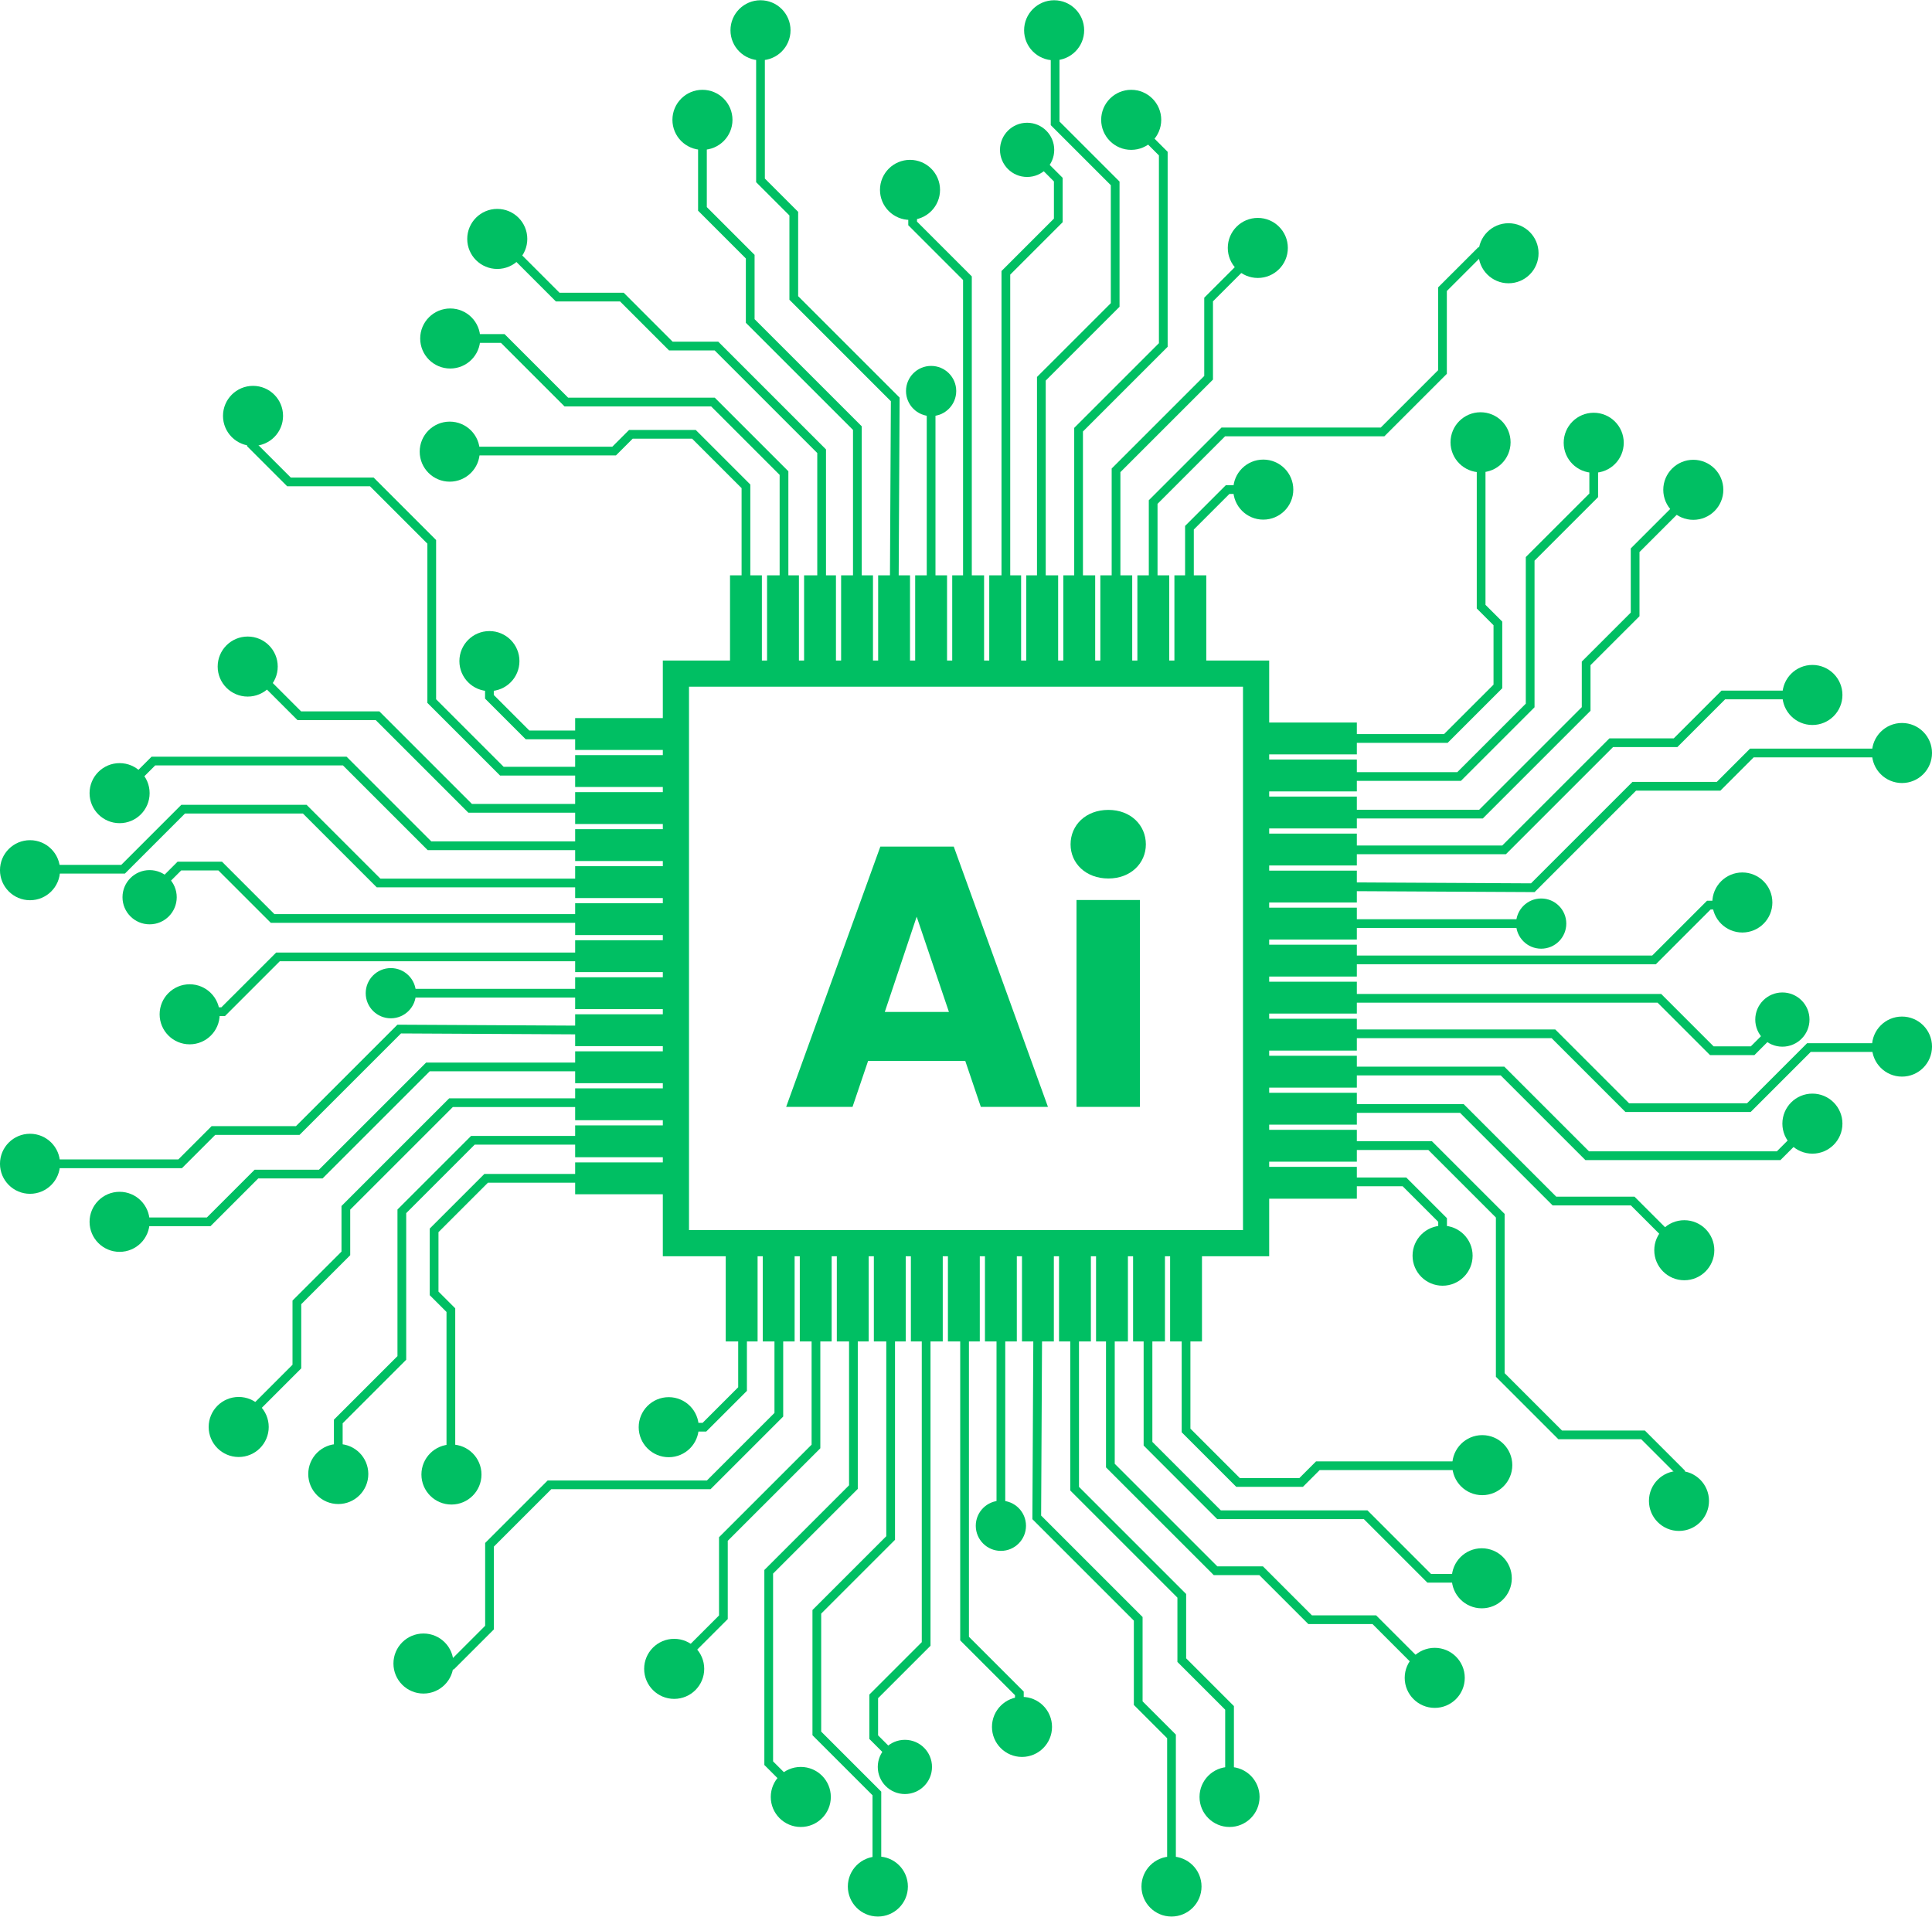 <?xml version="1.0" encoding="UTF-8" standalone="no"?><svg xmlns="http://www.w3.org/2000/svg" xmlns:xlink="http://www.w3.org/1999/xlink" fill="#000000" height="2330" preserveAspectRatio="xMidYMid meet" version="1" viewBox="75.8 85.2 2348.4 2329.7" width="2348" zoomAndPan="magnify"><g><g id="change1_37"><path d="M1586.69,919.69v660.61H913.31V919.69H1586.69 M1618.53,887.86h-31.83H913.31h-31.83v31.83v660.61v31.83h31.83 h673.39h31.83v-31.83V919.69V887.86L1618.53,887.86z" fill="#00bf63"/></g><g><g><g><g id="change1_64"><path d="M963.16 784.3H1001.89V893.39H963.16z" fill="#00bf63"/></g><g id="change1_124"><path d="M1008.18 784.3H1046.91V893.39H1008.18z" fill="#00bf63"/></g><g id="change1_127"><path d="M1053.19 784.3H1091.92V893.39H1053.19z" fill="#00bf63"/></g><g id="change1_121"><path d="M1098.2 784.3H1136.93V893.39H1098.2z" fill="#00bf63"/></g><g id="change1_157"><path d="M1143.22 784.3H1181.95V893.39H1143.22z" fill="#00bf63"/></g><g id="change1_118"><path d="M1188.23 784.3H1226.96V893.39H1188.23z" fill="#00bf63"/></g><g id="change1_51"><path d="M1233.25 784.3H1271.98V893.39H1233.25z" fill="#00bf63"/></g><g id="change1_53"><path d="M1278.26 784.3H1316.99V893.39H1278.26z" fill="#00bf63"/></g><g id="change1_119"><path d="M1323.27 784.3H1362V893.39H1323.27z" fill="#00bf63"/></g><g id="change1_46"><path d="M1368.29 784.3H1407.02V893.39H1368.29z" fill="#00bf63"/></g><g id="change1_38"><path d="M1413.3 784.3H1452.03V893.39H1413.3z" fill="#00bf63"/></g><g id="change1_3"><path d="M1458.32 784.3H1497.05V893.39H1458.32z" fill="#00bf63"/></g><g id="change1_55"><path d="M1503.33 784.3H1542.06V893.39H1503.33z" fill="#00bf63"/></g></g><g id="change1_66"><path d="M987.83 835.66L977.22 835.66 977.22 678.29 917.09 618.16 844.86 618.16 824.49 638.53 623.06 638.53 623.06 627.92 820.09 627.92 840.46 607.55 921.48 607.55 987.83 673.9z" fill="#00bf63"/></g><g id="change1_67"><path d="M1034.08 843.1L1023.47 843.1 1023.47 662.18 940.22 578.93 761.99 578.93 684.74 501.67 623.06 501.67 623.06 491.06 689.13 491.06 766.39 568.32 944.62 568.32 1034.08 657.78z" fill="#00bf63"/></g><g id="change1_68"><path d="M1079.82 838.84L1069.21 838.84 1069.21 635.6 944.48 510.88 889.05 510.88 829.51 451.34 751.5 451.34 676.49 376.33 684 368.83 755.89 440.73 833.91 440.73 893.44 500.26 948.88 500.26 1079.82 631.21z" fill="#00bf63"/></g><g id="change1_69"><path d="M1123.26 826.07L1112.65 826.07 1112.65 607.52 982.41 477.28 982.41 399.09 924.34 341.02 924.34 230.54 934.95 230.54 934.95 336.62 993.02 394.69 993.02 472.88 1123.26 603.12z" fill="#00bf63"/></g><g id="change1_70"><path d="M1167.97 826.09L1157.36 826.04 1158.68 572.62 1035.36 449.29 1035.36 346.8 994.9 306.34 994.9 121.66 1005.51 121.66 1005.51 301.95 1045.97 342.4 1045.97 444.9 1169.31 568.24z" fill="#00bf63"/></g><g id="change1_71"><path d="M1202.29 548.68H1212.9V826.06H1202.29z" fill="#00bf63"/></g><g id="change1_72"><path d="M1257.05 826.07L1246.43 826.07 1246.43 425.27 1179.83 358.66 1179.83 315.7 1190.44 315.7 1190.44 354.26 1257.05 420.87z" fill="#00bf63"/></g><g id="change1_73"><path d="M1303.76 811.47L1293.15 811.47 1293.15 414.33 1356.87 350.61 1356.87 305.43 1317.97 266.53 1325.47 259.03 1367.48 301.04 1367.48 355.01 1303.76 418.73z" fill="#00bf63"/></g><g id="change1_74"><path d="M1346.91 822.42L1336.29 822.42 1336.29 543.14 1426.02 453.42 1426.02 309.99 1353.02 237 1353.02 121.66 1363.63 121.66 1363.63 232.6 1436.63 305.6 1436.63 457.81 1346.91 547.53z" fill="#00bf63"/></g><g id="change1_75"><path d="M1392.15 826.07L1381.54 826.07 1381.54 605.04 1484.5 502.08 1484.5 273.8 1444.99 234.29 1452.5 226.79 1495.11 269.41 1495.11 506.47 1392.15 609.44z" fill="#00bf63"/></g><g id="change1_76"><path d="M1437.68 806.91L1427.07 806.91 1427.07 654.44 1539.59 541.92 1539.59 446.8 1603.87 382.51 1611.37 390.02 1550.2 451.19 1550.2 546.32 1437.68 658.84z" fill="#00bf63"/></g><g id="change1_77"><path d="M1482.81 822.42L1472.2 822.42 1472.2 693.01 1560.54 604.66 1754.13 604.66 1823.87 534.93 1823.87 434.25 1872.6 385.52 1914.95 385.52 1914.95 396.13 1877 396.13 1834.48 438.65 1834.48 539.32 1758.53 615.27 1564.94 615.27 1482.81 697.4z" fill="#00bf63"/></g><g id="change1_78"><path d="M1526.91 819.58L1516.3 819.58 1516.3 724.23 1565.76 674.77 1611.35 674.77 1611.35 685.38 1570.15 685.38 1526.91 728.63z" fill="#00bf63"/></g><g id="change1_79"><circle cx="622.46" cy="633.93" fill="#00bf63" r="36.5"/></g><g id="change1_80"><circle cx="623.06" cy="496.37" fill="#00bf63" r="36.5"/></g><g id="change1_81"><circle cx="680.24" cy="375.32" fill="#00bf63" r="36.5"/></g><g id="change1_82"><circle cx="929.65" cy="230.54" fill="#00bf63" r="36.5"/></g><g id="change1_83"><circle cx="1000.21" cy="121.66" fill="#00bf63" r="36.5"/></g><g id="change1_84"><circle cx="1181.94" cy="315.7" fill="#00bf63" r="36.5"/></g><g id="change1_85"><circle cx="1207.6" cy="560.22" fill="#00bf63" r="30.52"/></g><g id="change1_86"><circle cx="1357.13" cy="121.66" fill="#00bf63" r="36.5"/></g><g id="change1_87"><circle cx="1450.81" cy="230.54" fill="#00bf63" r="36.5"/></g><g id="change1_88"><circle cx="1604.71" cy="386.27" fill="#00bf63" r="36.5"/></g><g id="change1_89"><circle cx="1909.46" cy="392.74" fill="#00bf63" r="36.5"/></g><g id="change1_90"><circle cx="1611.35" cy="680.08" fill="#00bf63" r="36.5"/></g><g id="change1_91"><circle cx="1324.28" cy="267.04" fill="#00bf63" r="32.96"/></g></g><g><g><g id="change1_130"><path d="M1498.11 1606.61H1536.84V1715.7H1498.11z" fill="#00bf63"/></g><g id="change1_58"><path d="M1453.1 1606.61H1491.83V1715.7H1453.1z" fill="#00bf63"/></g><g id="change1_1"><path d="M1408.08 1606.61H1446.81V1715.7H1408.08z" fill="#00bf63"/></g><g id="change1_158"><path d="M1363.07 1606.61H1401.8V1715.7H1363.07z" fill="#00bf63"/></g><g id="change1_44"><path d="M1318.05 1606.61H1356.78V1715.7H1318.05z" fill="#00bf63"/></g><g id="change1_125"><path d="M1273.04 1606.61H1311.77V1715.7H1273.04z" fill="#00bf63"/></g><g id="change1_62"><path d="M1228.03 1606.61H1266.76V1715.7H1228.03z" fill="#00bf63"/></g><g id="change1_34"><path d="M1183.01 1606.61H1221.74V1715.7H1183.01z" fill="#00bf63"/></g><g id="change1_52"><path d="M1138 1606.61H1176.73V1715.7H1138z" fill="#00bf63"/></g><g id="change1_122"><path d="M1092.98 1606.61H1131.71V1715.7H1092.98z" fill="#00bf63"/></g><g id="change1_39"><path d="M1047.97 1606.61H1086.7V1715.7H1047.97z" fill="#00bf63"/></g><g id="change1_123"><path d="M1002.95 1606.61H1041.68V1715.7H1002.95z" fill="#00bf63"/></g><g id="change1_4"><path d="M957.94 1606.61H996.67V1715.7H957.94z" fill="#00bf63"/></g></g><g id="change1_6"><path d="M1659.54 1892.45L1578.52 1892.45 1512.17 1826.1 1512.17 1664.34 1522.78 1664.34 1522.78 1821.71 1582.91 1881.84 1655.14 1881.84 1675.51 1861.47 1876.94 1861.47 1876.94 1872.08 1679.91 1872.08z" fill="#00bf63"/></g><g id="change1_7"><path d="M1876.94 2008.94L1810.87 2008.94 1733.61 1931.68 1555.38 1931.68 1465.92 1842.22 1465.92 1656.9 1476.53 1656.9 1476.53 1837.82 1559.78 1921.07 1738.01 1921.07 1815.26 1998.33 1876.94 1998.33z" fill="#00bf63"/></g><g id="change1_8"><path d="M1816 2131.17L1744.11 2059.27 1666.09 2059.27 1606.55 1999.74 1551.12 1999.74 1549.57 1998.18 1420.18 1868.79 1420.18 1661.16 1430.79 1661.16 1430.79 1864.4 1555.52 1989.12 1610.95 1989.12 1670.49 2048.66 1748.5 2048.66 1823.51 2123.67z" fill="#00bf63"/></g><g id="change1_9"><path d="M1575.66 2269.46L1565.05 2269.46 1565.05 2163.38 1506.98 2105.31 1506.98 2027.12 1376.73 1896.88 1376.73 1673.93 1387.35 1673.93 1387.35 1892.48 1517.59 2022.72 1517.59 2100.91 1575.66 2158.98z" fill="#00bf63"/></g><g id="change1_10"><path d="M1505.1 2378.34L1494.49 2378.34 1494.49 2198.05 1454.03 2157.6 1454.03 2055.1 1330.69 1931.76 1332.03 1673.91 1342.64 1673.96 1341.32 1927.38 1464.64 2050.7 1464.64 2153.2 1505.1 2193.65z" fill="#00bf63"/></g><g id="change1_11"><path d="M1287.1 1673.93H1297.71V1951.31H1287.1z" fill="#00bf63"/></g><g id="change1_12"><path d="M1320.17 2184.3L1309.56 2184.3 1309.56 2145.74 1242.95 2079.13 1242.95 1673.93 1253.57 1673.93 1253.57 2074.73 1320.17 2141.34z" fill="#00bf63"/></g><g id="change1_13"><path d="M1174.53 2240.97L1132.52 2198.96 1132.52 2144.99 1196.24 2081.27 1196.24 1688.53 1206.85 1688.53 1206.85 2085.67 1143.13 2149.39 1143.13 2194.57 1182.03 2233.47z" fill="#00bf63"/></g><g id="change1_14"><path d="M1146.98 2378.34L1136.37 2378.34 1136.37 2267.4 1063.37 2194.4 1063.37 2042.19 1153.09 1952.46 1153.09 1677.58 1163.71 1677.58 1163.71 1956.86 1073.98 2046.59 1073.98 2190.01 1146.98 2263z" fill="#00bf63"/></g><g id="change1_15"><path d="M1047.5 2273.21L1004.89 2230.6 1004.89 1993.52 1107.85 1890.56 1107.85 1673.93 1118.46 1673.93 1118.46 1894.96 1015.5 1997.92 1015.5 2226.2 1055.01 2265.71z" fill="#00bf63"/></g><g id="change1_16"><path d="M896.13 2117.48L888.63 2109.98 949.8 2048.81 949.8 1953.68 1062.32 1841.16 1062.32 1693.09 1072.93 1693.09 1072.93 1845.56 960.41 1958.08 960.41 2053.2z" fill="#00bf63"/></g><g id="change1_17"><path d="M627.4 2114.48L585.05 2114.48 585.05 2103.87 623 2103.87 665.52 2061.35 665.52 1960.68 741.47 1884.73 935.06 1884.73 1017.19 1802.6 1017.19 1677.58 1027.8 1677.58 1027.8 1806.99 939.46 1895.34 745.87 1895.34 676.13 1965.07 676.13 2065.75z" fill="#00bf63"/></g><g id="change1_18"><path d="M934.24 1825.23L888.65 1825.23 888.65 1814.62 929.85 1814.62 973.09 1771.37 973.09 1680.42 983.7 1680.42 983.7 1775.77z" fill="#00bf63"/></g><g id="change1_19"><circle cx="1877.54" cy="1866.07" fill="#00bf63" r="36.5"/></g><g id="change1_20"><circle cx="1876.94" cy="2003.63" fill="#00bf63" r="36.5"/></g><g id="change1_21"><circle cx="1819.76" cy="2124.68" fill="#00bf63" r="36.5"/></g><g id="change1_22"><circle cx="1570.35" cy="2269.46" fill="#00bf63" r="36.5"/></g><g id="change1_23"><circle cx="1499.79" cy="2378.34" fill="#00bf63" r="36.5"/></g><g id="change1_24"><circle cx="1318.06" cy="2184.3" fill="#00bf63" r="36.5"/></g><g id="change1_25"><circle cx="1292.4" cy="1939.78" fill="#00bf63" r="30.52"/></g><g id="change1_26"><circle cx="1142.87" cy="2378.34" fill="#00bf63" r="36.5"/></g><g id="change1_27"><circle cx="1049.19" cy="2269.46" fill="#00bf63" r="36.5"/></g><g id="change1_28"><circle cx="895.29" cy="2113.73" fill="#00bf63" r="36.5"/></g><g id="change1_29"><circle cx="590.54" cy="2107.26" fill="#00bf63" r="36.5"/></g><g id="change1_30"><circle cx="888.65" cy="1819.92" fill="#00bf63" r="36.5"/></g><g id="change1_31"><circle cx="1175.72" cy="2232.96" fill="#00bf63" r="32.96"/></g></g></g><g><g><g><g id="change1_35"><path d="M1615.99 963.25H1725.08V1001.98H1615.99z" fill="#00bf63"/></g><g id="change1_120"><path d="M1615.99 1008.26H1725.08V1046.99H1615.99z" fill="#00bf63"/></g><g id="change1_49"><path d="M1615.99 1053.28H1725.08V1092.01H1615.99z" fill="#00bf63"/></g><g id="change1_63"><path d="M1615.99 1098.29H1725.08V1137.02H1615.99z" fill="#00bf63"/></g><g id="change1_54"><path d="M1615.99 1143.31H1725.08V1182.04H1615.99z" fill="#00bf63"/></g><g id="change1_40"><path d="M1615.99 1188.32H1725.08V1227.05H1615.99z" fill="#00bf63"/></g><g id="change1_65"><path d="M1615.99 1233.34H1725.08V1272.07H1615.99z" fill="#00bf63"/></g><g id="change1_60"><path d="M1615.99 1278.35H1725.08V1317.08H1615.99z" fill="#00bf63"/></g><g id="change1_59"><path d="M1615.99 1323.36H1725.08V1362.09H1615.99z" fill="#00bf63"/></g><g id="change1_42"><path d="M1615.99 1368.38H1725.08V1407.11H1615.99z" fill="#00bf63"/></g><g id="change1_41"><path d="M1615.99 1413.39H1725.08V1452.12H1615.99z" fill="#00bf63"/></g><g id="change1_43"><path d="M1615.99 1458.41H1725.08V1497.14H1615.99z" fill="#00bf63"/></g><g id="change1_2"><path d="M1615.99 1503.42H1725.08V1542.15H1615.99z" fill="#00bf63"/></g></g><g id="change1_131"><path d="M1835.48 987.92L1673.72 987.92 1673.72 977.31 1831.08 977.31 1891.22 917.18 1891.22 844.95 1870.85 824.58 1870.85 623.15 1881.46 623.15 1881.46 820.18 1901.83 840.55 1901.83 921.57z" fill="#00bf63"/></g><g id="change1_132"><path d="M1851.59 1034.17L1666.28 1034.17 1666.28 1023.56 1847.2 1023.56 1930.45 940.31 1930.45 762.08 2007.7 684.83 2007.7 623.15 2018.31 623.15 2018.31 689.22 1941.06 766.48 1941.06 944.71z" fill="#00bf63"/></g><g id="change1_133"><path d="M1878.17 1079.91L1670.54 1079.91 1670.54 1069.3 1873.77 1069.3 1998.5 944.57 1998.5 889.14 2058.04 829.6 2058.04 751.59 2133.04 676.58 2140.55 684.08 2068.65 755.98 2068.65 834 2009.11 893.53 2009.11 948.96z" fill="#00bf63"/></g><g id="change1_134"><path d="M1906.25 1123.35L1683.31 1123.35 1683.31 1112.74 1901.86 1112.74 2032.1 982.5 2110.29 982.5 2168.36 924.43 2278.83 924.43 2278.83 935.04 2172.75 935.04 2114.68 993.11 2036.5 993.11z" fill="#00bf63"/></g><g id="change1_135"><path d="M1941.13 1169.4L1683.28 1168.06 1683.34 1157.45 1936.76 1158.76 2060.08 1035.44 2162.58 1035.44 2203.03 994.99 2387.72 994.99 2387.72 1005.6 2207.43 1005.6 2166.98 1046.06 2064.48 1046.06z" fill="#00bf63"/></g><g id="change1_136"><path d="M1683.31 1202.38H1960.69V1212.99H1683.31z" fill="#00bf63"/></g><g id="change1_137"><path d="M2088.51 1257.14L1683.31 1257.14 1683.31 1246.52 2084.11 1246.52 2150.72 1179.91 2193.67 1179.91 2193.67 1190.53 2155.11 1190.53z" fill="#00bf63"/></g><g id="change1_138"><path d="M2208.34 1367.57L2154.37 1367.57 2090.65 1303.85 1697.91 1303.85 1697.91 1293.24 2095.04 1293.24 2158.76 1356.96 2203.94 1356.96 2242.84 1318.06 2250.34 1325.56z" fill="#00bf63"/></g><g id="change1_139"><path d="M2203.78 1436.72L2051.56 1436.72 1961.84 1346.99 1686.96 1346.99 1686.96 1336.38 1966.24 1336.38 2055.96 1426.11 2199.38 1426.11 2272.38 1353.11 2387.72 1353.11 2387.72 1363.72 2276.77 1363.72z" fill="#00bf63"/></g><g id="change1_140"><path d="M2239.97 1495.2L2002.9 1495.2 1899.94 1392.24 1683.31 1392.24 1683.31 1381.63 1904.33 1381.63 2007.3 1484.59 2235.58 1484.59 2275.08 1445.08 2282.58 1452.59z" fill="#00bf63"/></g><g id="change1_141"><path d="M2119.36 1611.46L2058.18 1550.29 1963.06 1550.29 1961.5 1548.73 1850.54 1437.77 1702.47 1437.77 1702.47 1427.16 1854.93 1427.16 1856.49 1428.71 1967.45 1539.68 2062.58 1539.68 2126.86 1603.96z" fill="#00bf63"/></g><g id="change1_142"><path d="M2123.85 1915.03L2113.24 1915.03 2113.24 1877.09 2070.73 1834.57 1970.05 1834.57 1894.1 1758.62 1894.1 1565.03 1811.97 1482.9 1686.96 1482.9 1686.96 1472.29 1816.37 1472.29 1904.71 1560.63 1904.71 1754.22 1974.45 1823.96 2075.12 1823.96 2123.85 1872.69z" fill="#00bf63"/></g><g id="change1_143"><path d="M1834.61 1611.44L1824 1611.44 1824 1570.24 1780.75 1527 1689.8 1527 1689.8 1516.38 1785.15 1516.38 1834.61 1565.84z" fill="#00bf63"/></g><g id="change1_144"><circle cx="1875.45" cy="622.54" fill="#00bf63" r="36.5"/></g><g id="change1_145"><circle cx="2013.01" cy="623.15" fill="#00bf63" r="36.5"/></g><g id="change1_146"><circle cx="2134.06" cy="680.33" fill="#00bf63" r="36.5"/></g><g id="change1_147"><circle cx="2278.83" cy="929.74" fill="#00bf63" r="36.5"/></g><g id="change1_148"><circle cx="2387.72" cy="1000.3" fill="#00bf63" r="36.5"/></g><g id="change1_149"><circle cx="2193.67" cy="1182.03" fill="#00bf63" r="36.5"/></g><g id="change1_150"><circle cx="1949.15" cy="1207.69" fill="#00bf63" r="30.52"/></g><g id="change1_151"><circle cx="2387.72" cy="1357.22" fill="#00bf63" r="36.5"/></g><g id="change1_152"><circle cx="2278.83" cy="1450.89" fill="#00bf63" r="36.5"/></g><g id="change1_153"><circle cx="2123.11" cy="1604.79" fill="#00bf63" r="36.5"/></g><g id="change1_154"><circle cx="2116.64" cy="1909.55" fill="#00bf63" r="36.5"/></g><g id="change1_155"><circle cx="1829.3" cy="1611.43" fill="#00bf63" r="36.5"/></g><g id="change1_156"><circle cx="2242.34" cy="1324.37" fill="#00bf63" r="32.96"/></g></g><g><g><g id="change1_32"><path d="M774.92 1498.02H884.01V1536.75H774.92z" fill="#00bf63"/></g><g id="change1_128"><path d="M774.92 1453.01H884.01V1491.74H774.92z" fill="#00bf63"/></g><g id="change1_47"><path d="M774.92 1407.99H884.01V1446.72H774.92z" fill="#00bf63"/></g><g id="change1_50"><path d="M774.92 1362.98H884.01V1401.71H774.92z" fill="#00bf63"/></g><g id="change1_56"><path d="M774.92 1317.96H884.01V1356.69H774.92z" fill="#00bf63"/></g><g id="change1_45"><path d="M774.92 1272.95H884.01V1311.68H774.92z" fill="#00bf63"/></g><g id="change1_57"><path d="M774.92 1227.94H884.01V1266.67H774.92z" fill="#00bf63"/></g><g id="change1_5"><path d="M774.92 1182.92H884.01V1221.65H774.92z" fill="#00bf63"/></g><g id="change1_126"><path d="M774.92 1137.91H884.01V1176.64H774.92z" fill="#00bf63"/></g><g id="change1_129"><path d="M774.92 1092.89H884.01V1131.62H774.92z" fill="#00bf63"/></g><g id="change1_48"><path d="M774.92 1047.88H884.01V1086.61H774.92z" fill="#00bf63"/></g><g id="change1_33"><path d="M774.92 1002.87H884.01V1041.6H774.92z" fill="#00bf63"/></g><g id="change1_61"><path d="M774.92 957.85H884.01V996.58H774.92z" fill="#00bf63"/></g></g><g id="change1_92"><path d="M629.15 1876.85L618.54 1876.85 618.54 1679.82 598.17 1659.45 598.17 1578.43 664.52 1512.08 826.28 1512.08 826.28 1522.69 668.92 1522.69 608.78 1582.83 608.78 1655.05 629.15 1675.42z" fill="#00bf63"/></g><g id="change1_93"><path d="M492.3 1876.85L481.69 1876.85 481.69 1810.78 558.94 1733.52 558.94 1555.29 648.41 1465.83 833.72 1465.83 833.72 1476.44 652.8 1476.44 569.55 1559.69 569.55 1737.92 492.3 1815.17z" fill="#00bf63"/></g><g id="change1_94"><path d="M366.96 1823.42L359.45 1815.92 431.35 1744.02 431.35 1666 490.89 1606.47 490.89 1551.03 621.83 1420.09 829.47 1420.09 829.47 1430.7 626.23 1430.7 501.5 1555.43 501.5 1610.86 441.96 1670.4 441.96 1748.41z" fill="#00bf63"/></g><g id="change1_95"><path d="M331.64 1575.57L221.17 1575.57 221.17 1564.96 327.25 1564.96 385.32 1506.89 463.51 1506.89 593.75 1376.65 816.69 1376.65 816.69 1387.26 598.14 1387.26 467.9 1517.5 389.71 1517.5z" fill="#00bf63"/></g><g id="change1_96"><path d="M296.97 1505.01L112.28 1505.01 112.28 1494.4 292.57 1494.4 333.02 1453.94 435.52 1453.94 558.87 1330.6 816.72 1331.94 816.66 1342.55 563.24 1341.24 439.92 1464.56 337.42 1464.56z" fill="#00bf63"/></g><g id="change1_97"><path d="M539.31 1287.01H816.69V1297.62H539.31z" fill="#00bf63"/></g><g id="change1_98"><path d="M349.28 1320.08L306.33 1320.08 306.33 1309.47 344.89 1309.47 411.5 1242.87 816.69 1242.87 816.69 1253.48 415.89 1253.48z" fill="#00bf63"/></g><g id="change1_99"><path d="M802.09 1206.76L404.96 1206.76 341.24 1143.05 296.06 1143.05 257.16 1181.94 249.65 1174.44 291.66 1132.43 345.63 1132.43 409.35 1196.15 802.09 1196.15z" fill="#00bf63"/></g><g id="change1_100"><path d="M813.04 1163.62L533.76 1163.62 444.04 1073.89 300.62 1073.89 227.62 1146.89 112.28 1146.89 112.28 1136.28 223.23 1136.28 296.22 1063.28 448.43 1063.28 538.16 1153.01 813.04 1153.01z" fill="#00bf63"/></g><g id="change1_101"><path d="M816.69 1118.38L595.67 1118.38 492.7 1015.41 264.42 1015.41 224.92 1054.92 217.41 1047.41 260.03 1004.8 497.1 1004.8 600.06 1107.76 816.69 1107.76z" fill="#00bf63"/></g><g id="change1_102"><path d="M797.53 1072.84L645.07 1072.84 532.55 960.32 437.42 960.32 373.14 896.04 380.64 888.54 441.82 949.71 536.94 949.71 649.46 1062.23 797.53 1062.23z" fill="#00bf63"/></g><g id="change1_103"><path d="M813.04 1027.71L683.63 1027.71 595.29 939.37 595.29 745.78 525.55 676.04 424.88 676.04 376.15 627.31 376.15 584.97 386.76 584.97 386.76 622.92 429.27 665.43 529.95 665.43 605.9 741.38 605.9 934.97 688.03 1017.1 813.04 1017.1z" fill="#00bf63"/></g><g id="change1_104"><path d="M810.2 983.62L714.85 983.62 665.39 934.15 665.39 888.56 676.01 888.56 676.01 929.76 719.25 973 810.2 973z" fill="#00bf63"/></g><g id="change1_105"><circle cx="624.55" cy="1877.46" fill="#00bf63" r="36.5"/></g><g id="change1_106"><circle cx="486.99" cy="1876.85" fill="#00bf63" r="36.5"/></g><g id="change1_107"><circle cx="365.94" cy="1819.67" fill="#00bf63" r="36.5"/></g><g id="change1_108"><circle cx="221.17" cy="1570.26" fill="#00bf63" r="36.5"/></g><g id="change1_109"><circle cx="112.28" cy="1499.7" fill="#00bf63" r="36.5"/></g><g id="change1_110"><circle cx="306.33" cy="1317.97" fill="#00bf63" r="36.5"/></g><g id="change1_111"><circle cx="550.85" cy="1292.31" fill="#00bf63" r="30.52"/></g><g id="change1_112"><circle cx="112.28" cy="1142.78" fill="#00bf63" r="36.5"/></g><g id="change1_113"><circle cx="221.17" cy="1049.11" fill="#00bf63" r="36.5"/></g><g id="change1_114"><circle cx="376.89" cy="895.21" fill="#00bf63" r="36.5"/></g><g id="change1_115"><circle cx="383.36" cy="590.45" fill="#00bf63" r="36.5"/></g><g id="change1_116"><circle cx="670.7" cy="888.57" fill="#00bf63" r="36.5"/></g><g id="change1_117"><circle cx="257.66" cy="1175.63" fill="#00bf63" r="32.96"/></g></g></g><g fill="#00bf63" id="change1_36"><path d="M1249.1,1374.63H1131l-18.93,55.89h-80.68l114.49-316.43h89.25l114.49,316.43h-81.59L1249.1,1374.63z M1190.05,1199.29l-38.77,115.84h77.98L1190.05,1199.29z"/><path d="M1377.11,1111.39c0-23.44,18.48-41.92,45.98-41.92c27.04,0,45.53,18.48,45.53,41.92 c0,22.99-18.48,41.47-45.53,41.47C1395.59,1152.86,1377.11,1134.38,1377.11,1111.39z M1384.32,1179.01h77.08v251.52h-77.08 V1179.01z"/></g></g></svg>